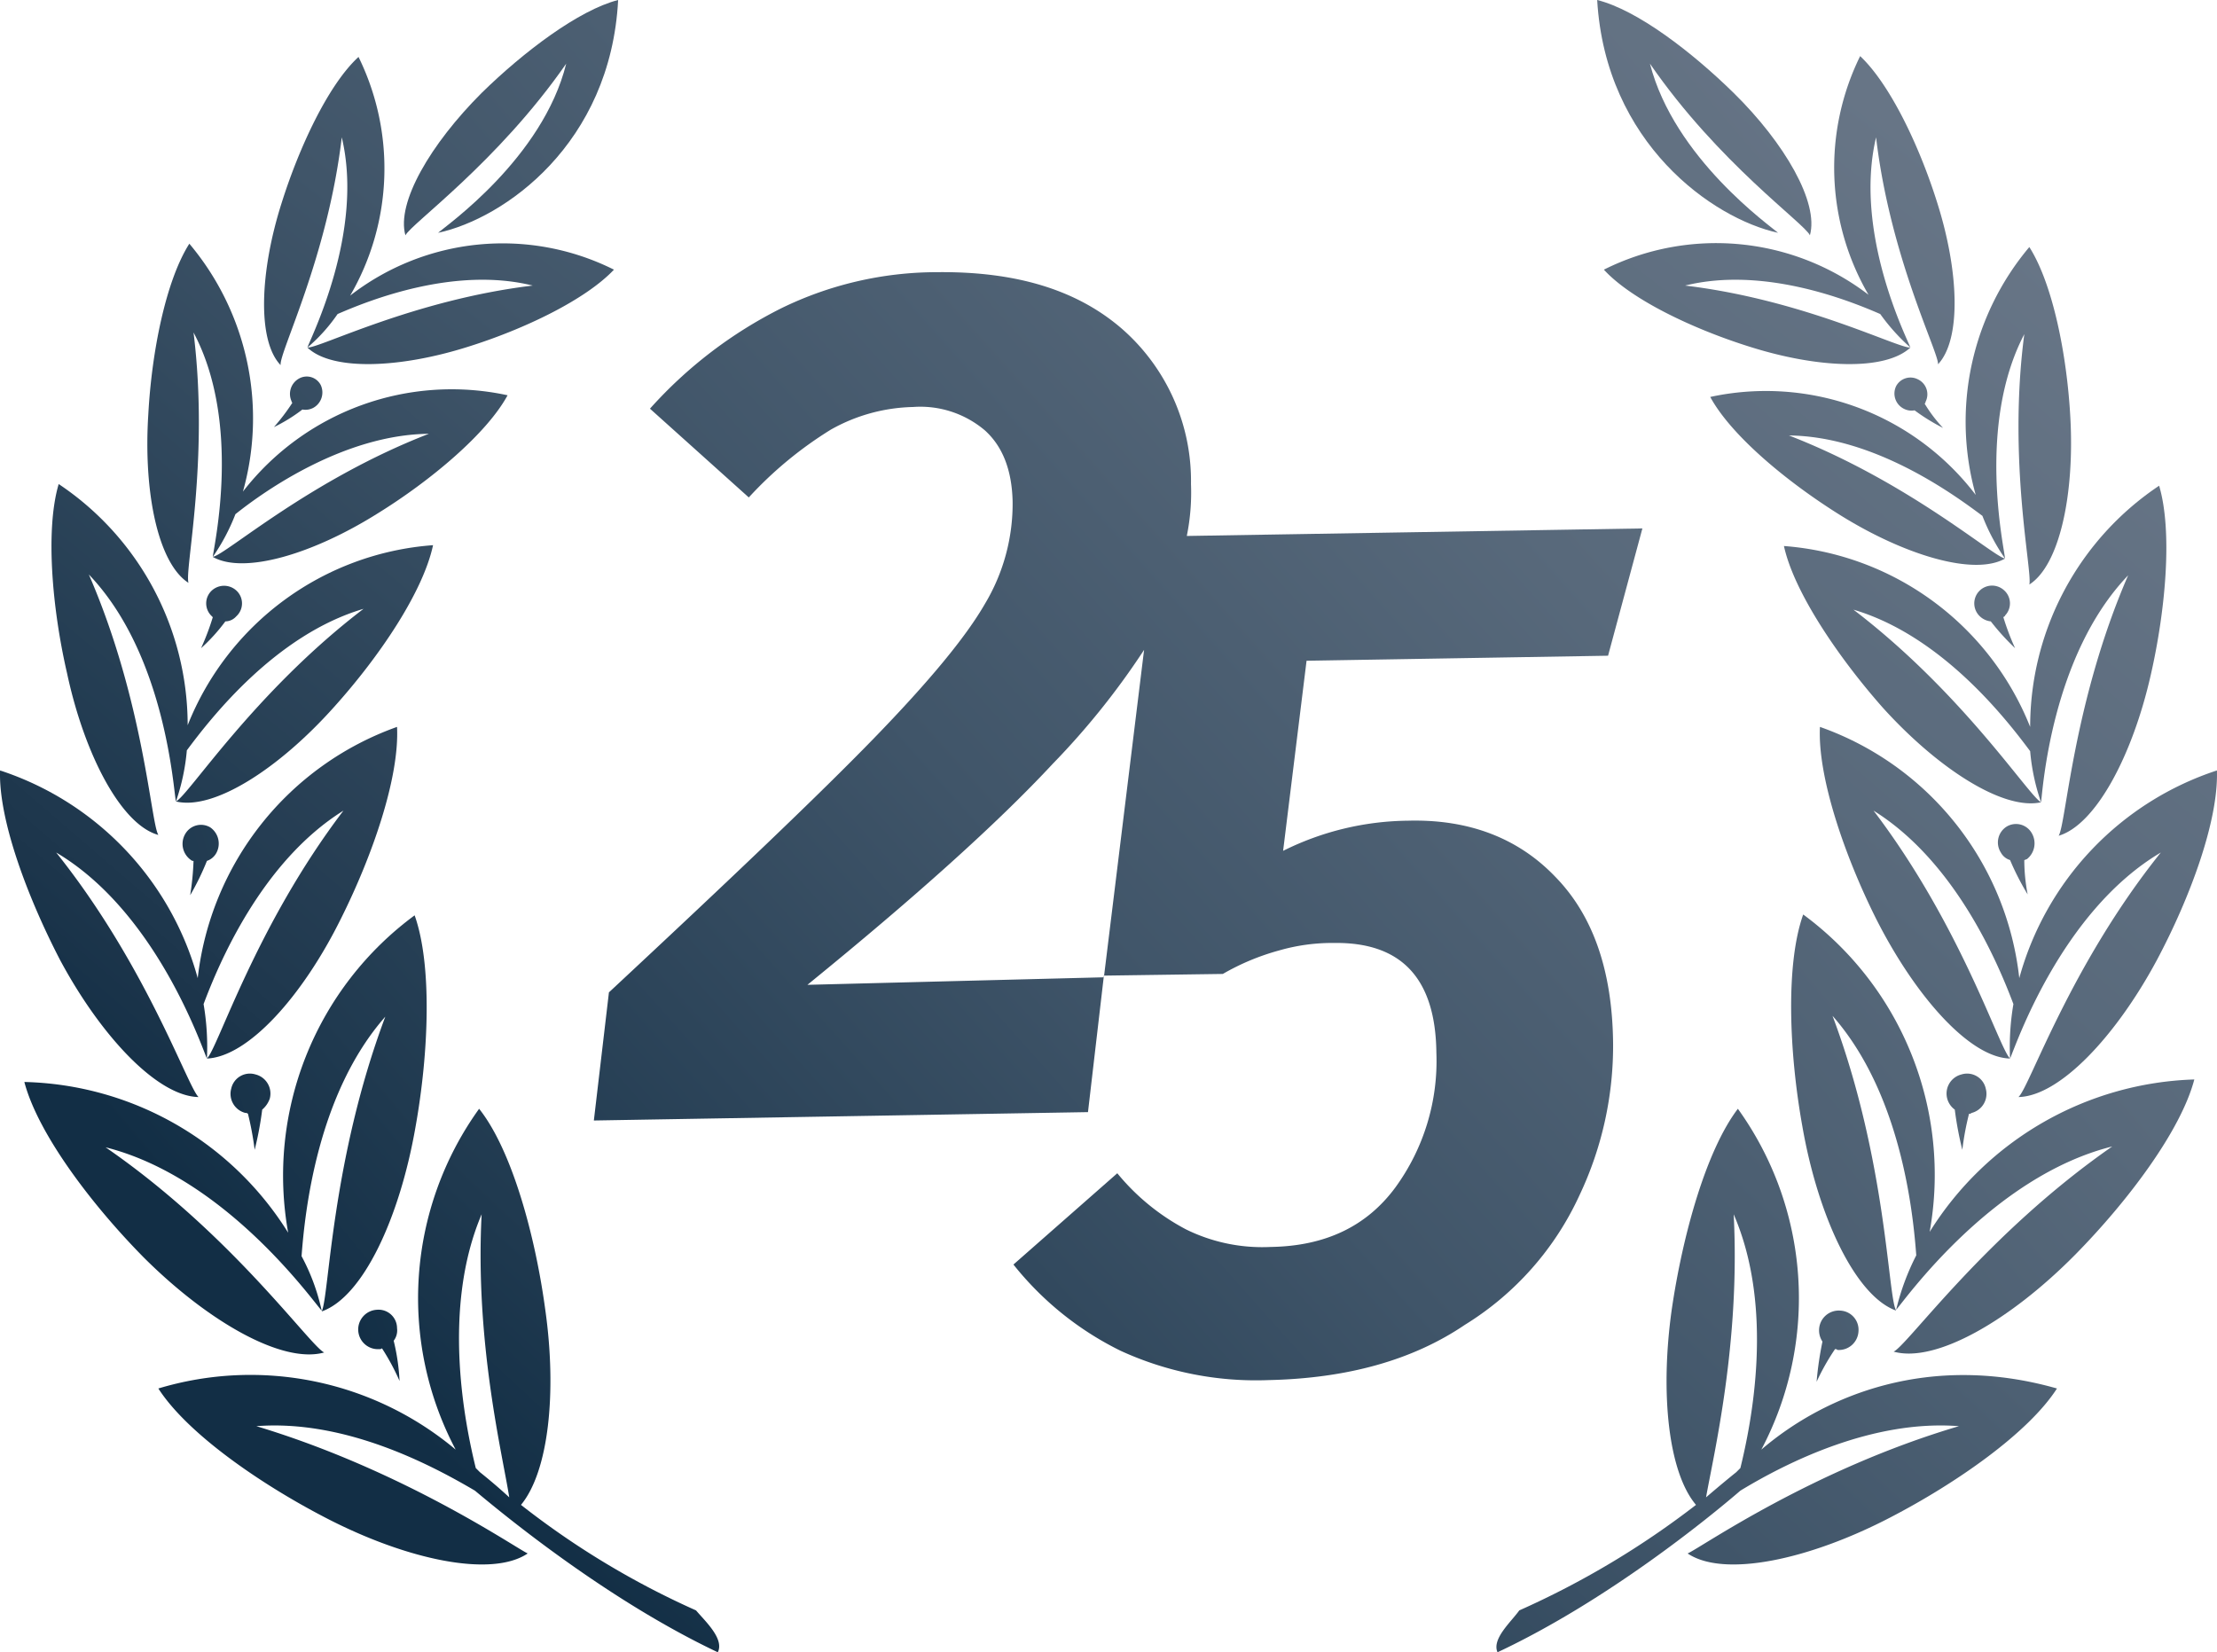<svg xmlns="http://www.w3.org/2000/svg" xmlns:xlink="http://www.w3.org/1999/xlink" width="264.717" height="197.3" viewBox="0 0 264.717 197.3">
  <defs>
    <linearGradient id="linear-gradient" x1="0.555" y1="0.701" x2="3.639" y2="-2.481" gradientUnits="objectBoundingBox">
      <stop offset="0" stop-color="#122e45"/>
      <stop offset="0.087" stop-color="#1f394f"/>
      <stop offset="0.342" stop-color="#405569"/>
      <stop offset="0.586" stop-color="#58697b"/>
      <stop offset="0.811" stop-color="#677586"/>
      <stop offset="1" stop-color="#6c7a8a"/>
    </linearGradient>
    <linearGradient id="linear-gradient-2" x1="-0.077" y1="0.918" x2="42.007" y2="-23.356" xlink:href="#linear-gradient"/>
    <linearGradient id="linear-gradient-3" x1="0.4" y1="0.66" x2="4.699" y2="-3.278" xlink:href="#linear-gradient"/>
    <linearGradient id="linear-gradient-4" x1="-1.528" y1="1.525" x2="42.058" y2="-21.158" xlink:href="#linear-gradient"/>
    <linearGradient id="linear-gradient-5" x1="0.016" y1="0.809" x2="4.37" y2="-3.863" gradientUnits="objectBoundingBox">
      <stop offset="0" stop-color="#122e45"/>
      <stop offset="0.058" stop-color="#1c354b"/>
      <stop offset="0.082" stop-color="#1f384e"/>
      <stop offset="0.338" stop-color="#405468"/>
      <stop offset="0.583" stop-color="#58697b"/>
      <stop offset="0.81" stop-color="#677586"/>
      <stop offset="1" stop-color="#6c7a8a"/>
    </linearGradient>
    <linearGradient id="linear-gradient-6" x1="-4.614" y1="2.995" x2="43.234" y2="-21.577" xlink:href="#linear-gradient"/>
    <linearGradient id="linear-gradient-7" x1="-0.432" y1="1.204" x2="4.101" y2="-3.724" xlink:href="#linear-gradient"/>
    <linearGradient id="linear-gradient-8" x1="-7.257" y1="5.417" x2="34.989" y2="-22.293" xlink:href="#linear-gradient"/>
    <linearGradient id="linear-gradient-9" x1="-0.89" y1="1.778" x2="3.911" y2="-3.321" xlink:href="#linear-gradient"/>
    <linearGradient id="linear-gradient-10" x1="-8.98" y1="9.557" x2="26.8" y2="-24.646" xlink:href="#linear-gradient"/>
    <linearGradient id="linear-gradient-11" x1="-1.285" y1="2.522" x2="3.657" y2="-3.089" xlink:href="#linear-gradient"/>
    <linearGradient id="linear-gradient-12" x1="-2.761" y1="3.537" x2="5.312" y2="-3.812" xlink:href="#linear-gradient"/>
    <linearGradient id="linear-gradient-13" x1="-0.771" y1="1.795" x2="2.315" y2="-1.387" xlink:href="#linear-gradient"/>
    <linearGradient id="linear-gradient-14" x1="-17.686" y1="11.008" x2="23.557" y2="-13.267" xlink:href="#linear-gradient"/>
    <linearGradient id="linear-gradient-15" x1="-1.958" y1="2.521" x2="2.332" y2="-1.417" xlink:href="#linear-gradient"/>
    <linearGradient id="linear-gradient-16" x1="-23.201" y1="12.754" x2="20.385" y2="-9.93" xlink:href="#linear-gradient"/>
    <linearGradient id="linear-gradient-17" x1="-2.283" y1="3.258" x2="2.071" y2="-1.414" xlink:href="#linear-gradient"/>
    <linearGradient id="linear-gradient-18" x1="-29.249" y1="15.979" x2="18.066" y2="-8.593" xlink:href="#linear-gradient"/>
    <linearGradient id="linear-gradient-19" x1="-2.578" y1="3.806" x2="1.945" y2="-1.134" xlink:href="#linear-gradient"/>
    <linearGradient id="linear-gradient-20" x1="-28.717" y1="19.66" x2="13.529" y2="-7.917" xlink:href="#linear-gradient"/>
    <linearGradient id="linear-gradient-21" x1="-2.883" y1="4.275" x2="1.91" y2="-0.849" xlink:href="#linear-gradient"/>
    <linearGradient id="linear-gradient-22" x1="-25.492" y1="25.698" x2="10.018" y2="-8.616" xlink:href="#linear-gradient"/>
    <linearGradient id="linear-gradient-23" x1="-3.051" y1="4.86" x2="1.88" y2="-0.752" xlink:href="#linear-gradient"/>
    <linearGradient id="linear-gradient-24" x1="-5.584" y1="6.038" x2="2.489" y2="-1.311" xlink:href="#linear-gradient"/>
    <linearGradient id="linear-gradient-25" x1="-0.132" y1="1.086" x2="1.517" y2="-0.475" xlink:href="#linear-gradient"/>
  </defs>
  <g id="_25_years" data-name="25_years" transform="translate(-249.592 -404.7)">
    <path id="Pfad_1" data-name="Pfad 1" d="M311.8,584.4c3.3-4,4.3-13.4,2.9-23.3-1.2-8.9-4-19.1-7.9-24a38.713,38.713,0,0,0-2.8,40.7,38.119,38.119,0,0,0-35.5-7.3c3.4,5.3,12,11.3,19.9,15.4,9.8,5.1,19.9,7.2,24.2,4.3-1.5-.7-14.8-9.9-32.4-15.2,10.4-.8,20.5,4.4,26.1,7.7,3.7,3.1,15.9,13.1,29,19.3.8-1.6-1.5-3.7-2.6-5A99.3,99.3,0,0,1,311.8,584.4Zm-4.9-3.9-.5-.5c-1.3-5.3-4.1-19,.7-30.3-.8,15.4,2.5,28.7,3.3,33.8C309.1,582.3,307.9,581.3,306.9,580.5Z" fill="url(#linear-gradient)"/>
    <path id="Pfad_2" data-name="Pfad 2" d="M294.6,561.1a2.355,2.355,0,1,0,.3,4.7.367.367,0,0,0,.3-.1,27.481,27.481,0,0,1,2.1,3.9,25.251,25.251,0,0,0-.7-4.8,2.026,2.026,0,0,0,.4-1.5A2.208,2.208,0,0,0,294.6,561.1Z" fill="url(#linear-gradient-2)"/>
    <path id="Pfad_3" data-name="Pfad 3" d="M288.3,566.2c-1.7-.8-11-14.1-26.1-24.5,14.3,3.6,24.7,18.3,25.8,19.5a24.783,24.783,0,0,0-2.4-6.5c.4-5.4,1.9-19.4,10-28.6-6.5,17.3-6.7,33.5-7.6,35.2,4.9-1.7,9.3-11.1,11.2-22,1.6-8.9,2-19.4-.1-25.3A38.6,38.6,0,0,0,284,551.9a38.163,38.163,0,0,0-31.5-18c1.6,6.1,7.9,14.5,14.2,20.9C274.4,562.5,283.3,567.6,288.3,566.2Z" fill="url(#linear-gradient-3)"/>
    <path id="Pfad_4" data-name="Pfad 4" d="M277.2,534.7a2.351,2.351,0,0,0,1.7,2.9.367.367,0,0,1,.3.1,37.057,37.057,0,0,1,.8,4.3,40.476,40.476,0,0,0,.9-4.8,3.045,3.045,0,0,0,.9-1.3,2.351,2.351,0,0,0-1.7-2.9A2.28,2.28,0,0,0,277.2,534.7Z" fill="url(#linear-gradient-4)"/>
    <path id="Pfad_5" data-name="Pfad 5" d="M273.3,535.7c-1.3-1.2-6.2-15.7-17-29.2,12,7.1,17.4,23.3,18,24.6a30.16,30.16,0,0,0-.4-6.5c1.8-4.8,6.9-17,16.7-23.1-10.5,13.8-15,28.4-16.3,29.6,4.9-.2,11.4-7.4,16-16.7,3.8-7.6,7-16.9,6.7-22.9a36.163,36.163,0,0,0-23.8,30,36.152,36.152,0,0,0-23.6-24.8c-.2,5.9,3.3,15.2,7.2,22.7C261.7,528.5,268.4,535.6,273.3,535.7Z" fill="url(#linear-gradient-5)"/>
    <path id="Pfad_6" data-name="Pfad 6" d="M274.3,507.5a2.012,2.012,0,0,0,1.1-.9,2.351,2.351,0,0,0-.7-3.1,2.168,2.168,0,0,0-3,.8,2.351,2.351,0,0,0,.7,3.1.367.367,0,0,0,.3.1,33.214,33.214,0,0,1-.4,4.1A31.061,31.061,0,0,0,274.3,507.5Z" fill="url(#linear-gradient-6)"/>
    <path id="Pfad_7" data-name="Pfad 7" d="M268.5,504.4c-.9-1.4-1.7-15.9-8.3-31.1,9.2,9.6,10.1,25.8,10.4,27.1a25.12,25.12,0,0,0,1.3-6.1c2.9-3.9,10.6-13.8,21.1-16.9-13.1,10-20.9,22.3-22.4,23,4.5,1.1,12.3-3.9,18.9-11.3,5.4-6,10.6-13.7,11.8-19.3A34.225,34.225,0,0,0,272,491.3a34.646,34.646,0,0,0-15.4-28.8c-1.6,5.4-.8,14.8,1,22.6C259.7,494.9,264.1,503.2,268.5,504.4Z" fill="url(#linear-gradient-7)"/>
    <path id="Pfad_8" data-name="Pfad 8" d="M276.5,478.9a1.76,1.76,0,0,0,1.3-.6,2.086,2.086,0,0,0,.1-3,2.175,2.175,0,0,0-3-.1,2.086,2.086,0,0,0-.1,3l.2.2a29.782,29.782,0,0,1-1.4,3.7A21.52,21.52,0,0,0,276.5,478.9Z" fill="url(#linear-gradient-8)"/>
    <path id="Pfad_9" data-name="Pfad 9" d="M272.1,474.3c-.5-1.5,2.5-14.6.6-29.9,5.8,10.9,2.4,25.6,2.3,26.8a24.272,24.272,0,0,0,2.7-5.1c3.5-2.8,13-9.5,23.1-9.6-14.2,5.5-24.2,14.4-25.8,14.7,3.7,2.1,11.9-.3,19.7-5.2,6.3-3.9,13-9.5,15.5-14.1a31.539,31.539,0,0,0-31.6,11.5,32.378,32.378,0,0,0-6.4-29.6c-2.8,4.4-4.5,12.9-4.9,20.4C266.7,463.6,268.5,472,272.1,474.3Z" fill="url(#linear-gradient-9)"/>
    <path id="Pfad_10" data-name="Pfad 10" d="M285.7,453.6a2,2,0,0,0,1.3-.2,2.1,2.1,0,0,0,.9-2.7,1.881,1.881,0,0,0-2.6-.8,2.1,2.1,0,0,0-.9,2.7.349.349,0,0,0,.1.2,24.692,24.692,0,0,1-2.2,2.9A19.389,19.389,0,0,0,285.7,453.6Z" fill="url(#linear-gradient-10)"/>
    <path id="Pfad_11" data-name="Pfad 11" d="M290.4,421.1c2.7,11.3-3.7,23.9-4.1,25.1a20.325,20.325,0,0,0,3.6-4c3.9-1.7,14-5.7,23.3-3.4-14.2,1.7-25.5,7.5-26.9,7.4,2.9,2.8,11,2.5,19.2-.1,6.7-2.1,14-5.6,17.4-9.2a29.7,29.7,0,0,0-31.5,3.1,30.2,30.2,0,0,0,1-28.5c-3.6,3.3-7.1,10.8-9.2,17.5-2.6,8.2-2.9,16.4-.1,19.3C282.9,446.8,288.7,435.5,290.4,421.1Z" fill="url(#linear-gradient-11)"/>
    <path id="Pfad_12" data-name="Pfad 12" d="M317.2,412.3c-2.8,11.3-14.4,19.4-15.3,20.2,7.9-1.7,20.6-10.6,21.5-27.8-4.7,1.2-11.3,6.2-16.3,11.1-6.1,6.1-10.2,13.1-9.1,17C298.7,431.4,309,424.1,317.2,412.3Z" fill="url(#linear-gradient-12)"/>
    <path id="Pfad_13" data-name="Pfad 13" d="M459.9,577.8a38.713,38.713,0,0,0-2.8-40.7c-3.8,5-6.6,15.1-7.9,24-1.4,10-.4,19.4,2.9,23.3A102.948,102.948,0,0,1,431,597c-1,1.4-3.3,3.4-2.6,5,13.2-6.2,25.4-16.2,29-19.3,5.6-3.4,15.8-8.5,26.1-7.7-17.6,5.2-30.8,14.5-32.4,15.2,4.3,2.9,14.4.8,24.2-4.3,7.9-4.1,16.5-10.1,19.9-15.4C480.1,566.2,467.6,571.2,459.9,577.8Zm-2.5,2.2-.5.5q-1.5,1.2-3.6,3c.9-5.1,4.1-18.4,3.3-33.8C461.5,561,458.7,574.7,457.4,580Z" fill="url(#linear-gradient-13)"/>
    <path id="Pfad_14" data-name="Pfad 14" d="M468.7,565.8a.367.367,0,0,1,.3.1,2.351,2.351,0,0,0,2.5-2.2,2.294,2.294,0,0,0-2.2-2.5,2.351,2.351,0,0,0-2.5,2.2,2.41,2.41,0,0,0,.4,1.5,39.671,39.671,0,0,0-.7,4.8A27.113,27.113,0,0,1,468.7,565.8Z" fill="url(#linear-gradient-14)"/>
    <path id="Pfad_15" data-name="Pfad 15" d="M480,551.8a38.6,38.6,0,0,0-15.1-37.9c-2.1,5.9-1.7,16.4-.1,25.3,1.9,10.9,6.4,20.3,11.2,22-1-1.6-1.1-17.9-7.6-35.2,8.1,9.2,9.6,23.2,10,28.6a28.962,28.962,0,0,0-2.4,6.5c1-1.1,11.4-15.9,25.8-19.5-15.1,10.5-24.4,23.7-26.1,24.5,5,1.4,13.9-3.7,21.7-11.6,6.3-6.4,12.6-14.8,14.2-20.9A38.662,38.662,0,0,0,480,551.8Z" fill="url(#linear-gradient-15)"/>
    <path id="Pfad_16" data-name="Pfad 16" d="M483.8,533a2.351,2.351,0,0,0-1.7,2.9,2.379,2.379,0,0,0,.9,1.3,40.482,40.482,0,0,0,.9,4.8,33.422,33.422,0,0,1,.8-4.3.367.367,0,0,0,.3-.1,2.351,2.351,0,0,0,1.7-2.9A2.28,2.28,0,0,0,483.8,533Z" fill="url(#linear-gradient-16)"/>
    <path id="Pfad_17" data-name="Pfad 17" d="M507.1,519.4c4-7.5,7.4-16.7,7.2-22.7a36.152,36.152,0,0,0-23.6,24.8,35.988,35.988,0,0,0-23.8-30c-.3,5.9,2.9,15.3,6.7,22.9,4.7,9.3,11.2,16.6,16,16.7-1.3-1.2-5.8-15.8-16.3-29.6,9.8,6.1,14.9,18.3,16.7,23.1a30.16,30.16,0,0,0-.4,6.5c.6-1.3,6-17.5,18-24.6-10.9,13.6-15.7,28.1-17,29.2C495.5,535.6,502.2,528.5,507.1,519.4Z" fill="url(#linear-gradient-17)"/>
    <path id="Pfad_18" data-name="Pfad 18" d="M492.2,504.2a2.168,2.168,0,0,0-3-.8,2.234,2.234,0,0,0-.7,3.1,1.861,1.861,0,0,0,1.1.9,31.676,31.676,0,0,0,2.1,4.1,21.7,21.7,0,0,1-.4-4.1c.1,0,.2-.1.3-.1A2.41,2.41,0,0,0,492.2,504.2Z" fill="url(#linear-gradient-18)"/>
    <path id="Pfad_19" data-name="Pfad 19" d="M462.6,469.9c1.2,5.5,6.5,13.3,11.8,19.3,6.6,7.3,14.4,12.3,18.9,11.3-1.5-.8-9.3-13-22.4-23,10.5,3.1,18.2,13,21.1,16.9a25.123,25.123,0,0,0,1.3,6.1c.2-1.4,1.2-17.5,10.4-27.1-6.6,15.2-7.4,29.7-8.3,31.1,4.4-1.3,8.8-9.5,11-19.2,1.8-7.9,2.6-17.2,1-22.6A34.646,34.646,0,0,0,492,491.5,34.439,34.439,0,0,0,462.6,469.9Z" fill="url(#linear-gradient-19)"/>
    <path id="Pfad_20" data-name="Pfad 20" d="M488.9,475.2a2.122,2.122,0,1,0-2.9,3.1,2.232,2.232,0,0,0,1.3.6,28.9,28.9,0,0,0,2.9,3.2,29.778,29.778,0,0,1-1.4-3.7c.1-.1.2-.1.2-.2A2.086,2.086,0,0,0,488.9,475.2Z" fill="url(#linear-gradient-20)"/>
    <path id="Pfad_21" data-name="Pfad 21" d="M453.8,452.1c2.5,4.6,9.1,10.1,15.5,14.1,7.7,4.8,16,7.3,19.7,5.2-1.5-.3-11.6-9.2-25.8-14.7,10.1.1,19.5,6.9,23.1,9.6a24.27,24.27,0,0,0,2.7,5.1c-.1-1.3-3.4-15.9,2.3-26.8-2,15.2,1,28.4.6,29.9,3.6-2.3,5.4-10.7,4.9-19.9-.4-7.5-2.1-16-4.9-20.4a32.378,32.378,0,0,0-6.4,29.6A31.484,31.484,0,0,0,453.8,452.1Z" fill="url(#linear-gradient-21)"/>
    <path id="Pfad_22" data-name="Pfad 22" d="M478.6,450a1.939,1.939,0,0,0-2.6.8,2.032,2.032,0,0,0,.9,2.7,2,2,0,0,0,1.3.2,23.947,23.947,0,0,0,3.4,2.1,17.078,17.078,0,0,1-2.2-2.9c.1-.1.1-.1.1-.2A1.976,1.976,0,0,0,478.6,450Z" fill="url(#linear-gradient-22)"/>
    <path id="Pfad_23" data-name="Pfad 23" d="M441.1,436.9c3.3,3.6,10.7,7.1,17.4,9.2,8.2,2.6,16.2,2.9,19.2.1-1.5.1-12.7-5.7-26.9-7.4,9.3-2.3,19.4,1.7,23.3,3.4a24.033,24.033,0,0,0,3.6,4c-.4-1.1-6.8-13.7-4.1-25.1,1.7,14.4,7.5,25.7,7.4,27.1,2.8-3,2.5-11.1-.1-19.3-2.1-6.7-5.6-14.1-9.2-17.5a30.148,30.148,0,0,0,1,28.5A29.929,29.929,0,0,0,441.1,436.9Z" fill="url(#linear-gradient-23)"/>
    <path id="Pfad_24" data-name="Pfad 24" d="M461.9,432.5c-.9-.8-12.4-8.9-15.3-20.2,8.2,11.9,18.5,19.1,19.1,20.5,1.1-3.9-3-11-9.1-17-5-4.9-11.5-9.9-16.3-11.1C441.3,421.8,454.1,430.8,461.9,432.5Z" fill="url(#linear-gradient-24)"/>
    <path id="Pfad_25" data-name="Pfad 25" d="M438.2,547.4a41.671,41.671,0,0,0,4-18.2q-.15-12.9-6.9-19.8c-4.4-4.6-10.3-6.9-17.6-6.7a34.1,34.1,0,0,0-14.9,3.6l2.8-22.7,36-.6,4.1-15.2-54.4.9a25.97,25.97,0,0,0,.5-6.2,24.125,24.125,0,0,0-8.2-18.5c-5.4-4.7-12.7-6.9-22.1-6.8a42.4,42.4,0,0,0-18.6,4.3,52.648,52.648,0,0,0-15.7,12L339,464.1a46.212,46.212,0,0,1,9.8-8.1,20.873,20.873,0,0,1,9.8-2.7,11.92,11.92,0,0,1,8.6,2.8q3.15,2.85,3.3,8.4a23.242,23.242,0,0,1-3.3,12.3c-2.3,4-6.7,9.3-13.2,16s-17.1,16.8-31.7,30.4l-1.8,15.3,59-1,1.9-16.3,14.2-.2a28.252,28.252,0,0,1,6.7-2.8,22.9,22.9,0,0,1,6.6-.9c8-.1,12.1,4.2,12.2,13.1a25.643,25.643,0,0,1-4.9,16.1c-3.4,4.6-8.3,7-14.9,7.1a20.57,20.57,0,0,1-10.1-2.1,26.633,26.633,0,0,1-8.2-6.7l-12.4,10.9A37.392,37.392,0,0,0,383.4,566a38.713,38.713,0,0,0,17.6,3.5c9.5-.2,17.3-2.4,23.5-6.6A35.63,35.63,0,0,0,438.2,547.4Zm-56.8-26-35.4.9c12.9-10.5,22.7-19.3,29.3-26.4a90.807,90.807,0,0,0,10.9-13.6Z" fill="url(#linear-gradient-25)"/>
  </g>
</svg>
